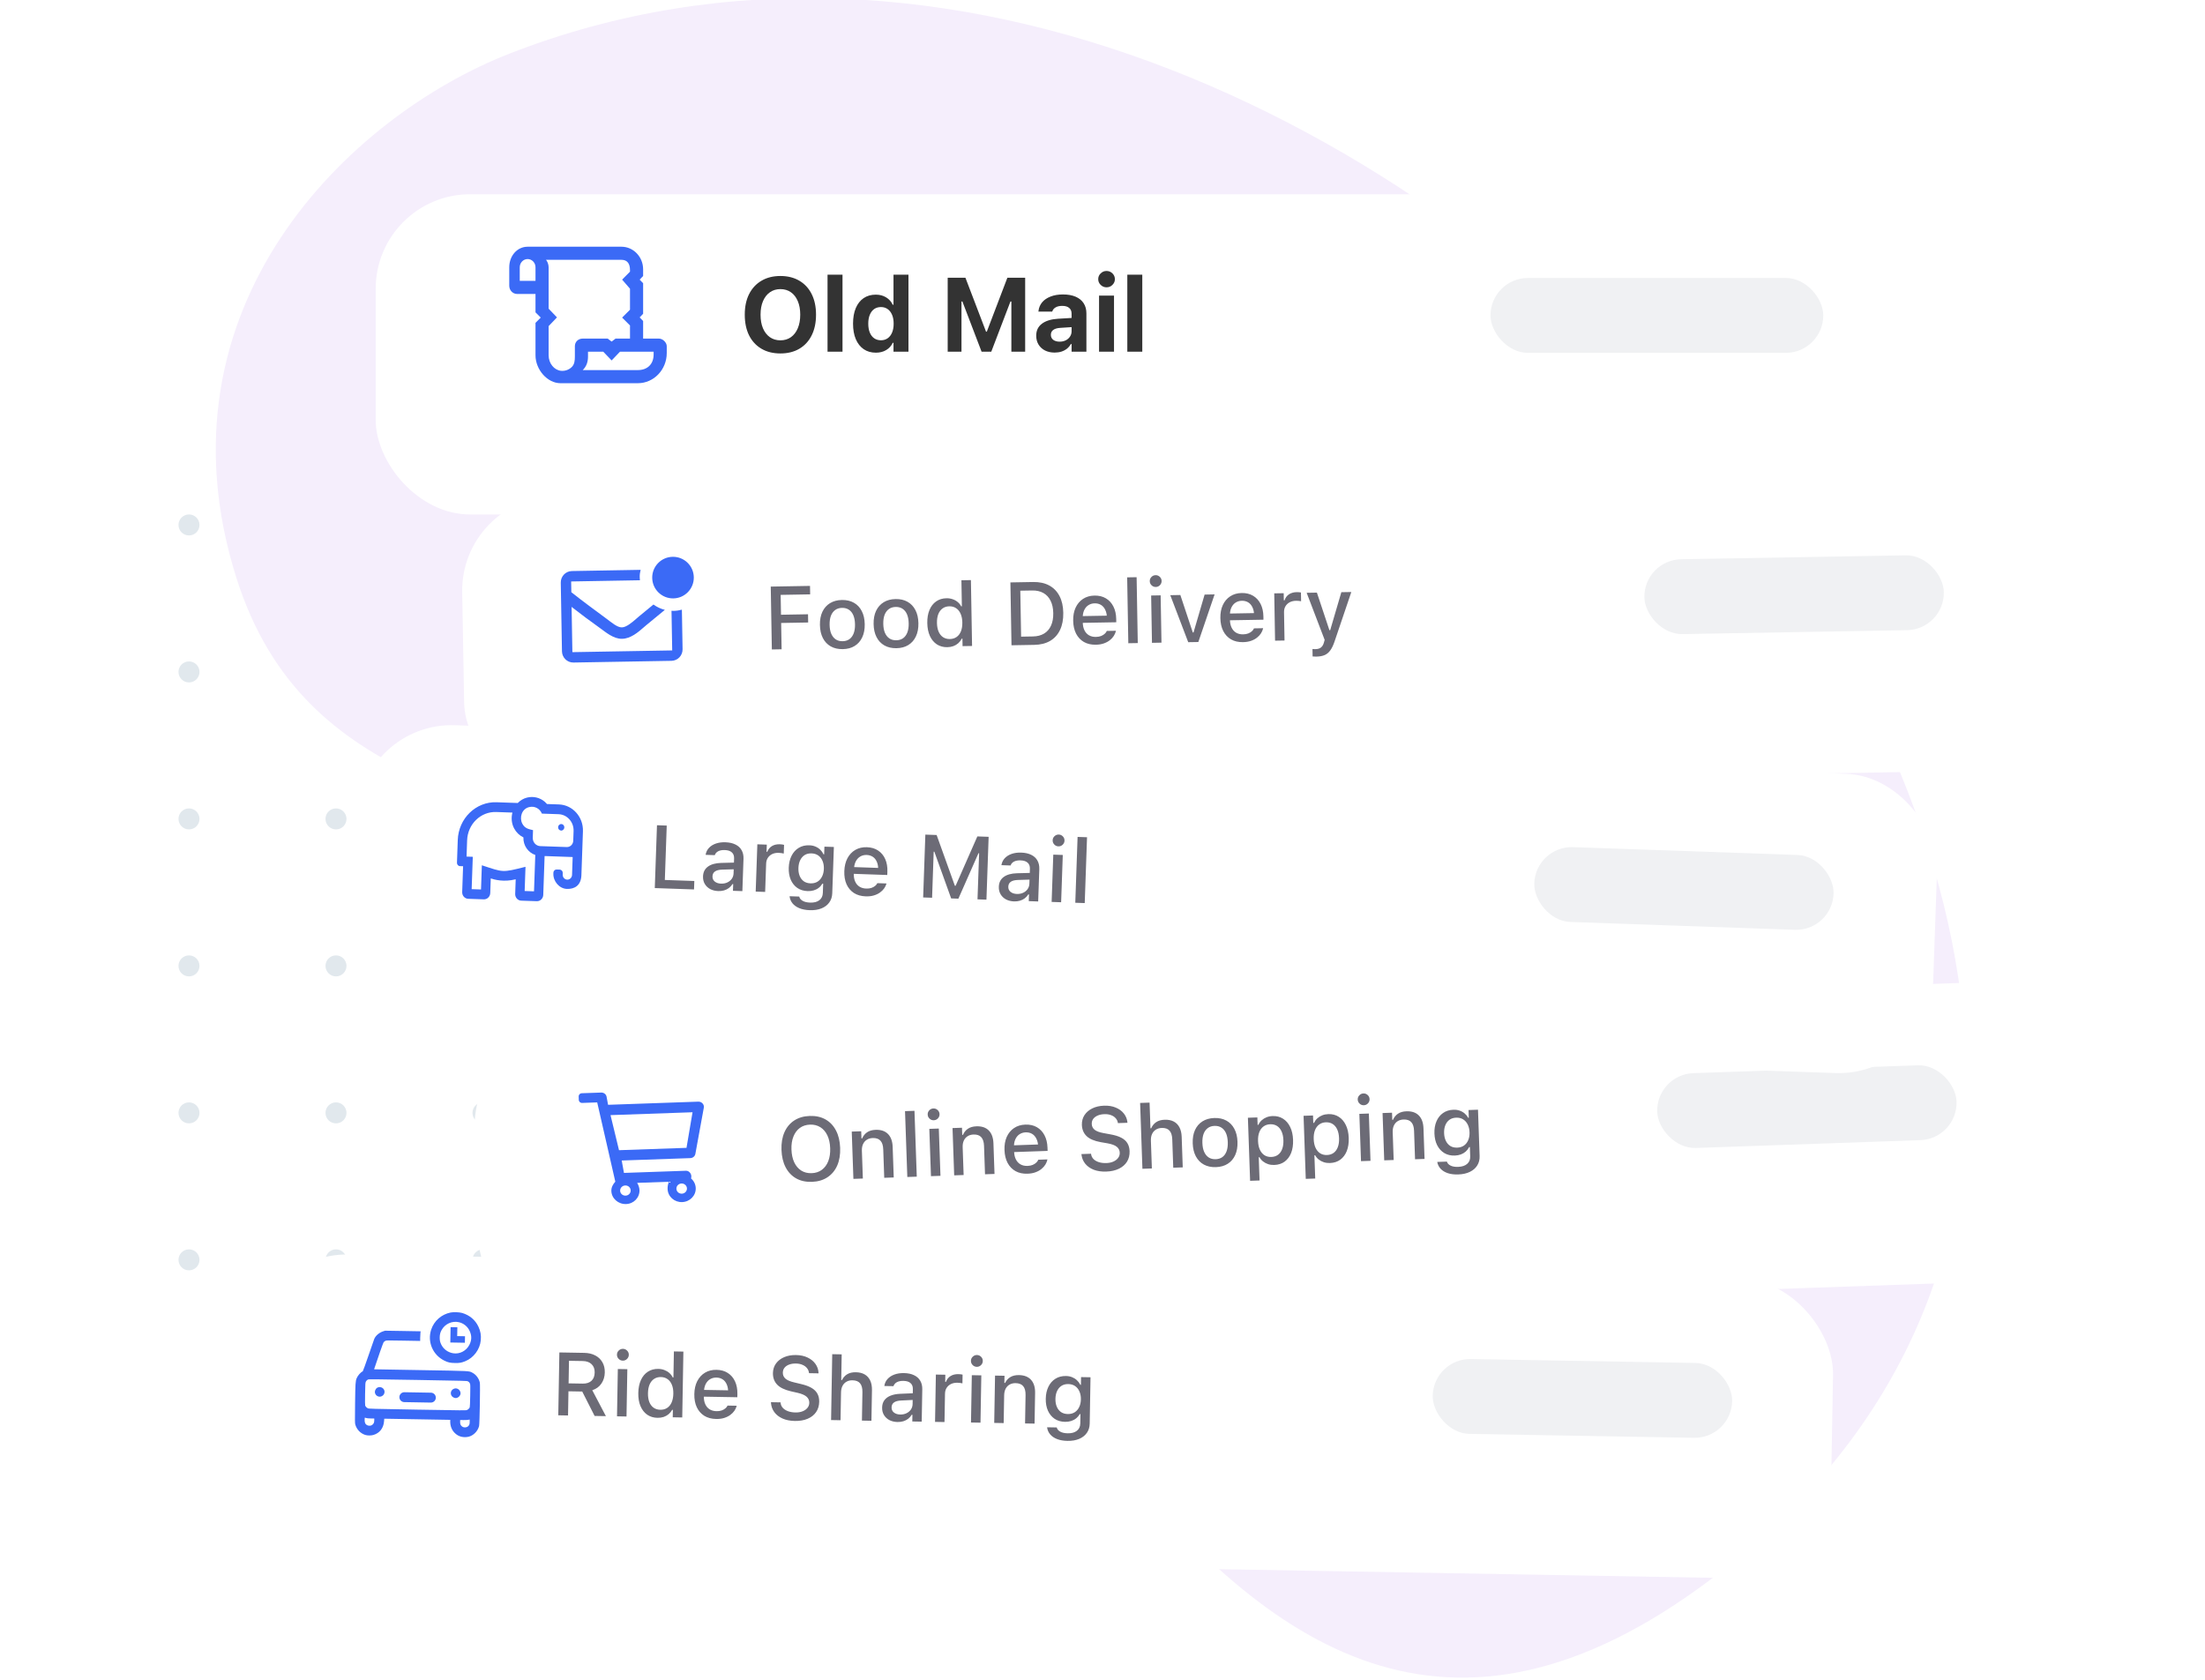 <svg width="420" height="320" viewBox="0 0 420 320" fill="none" xmlns="http://www.w3.org/2000/svg">
<g clip-path="url(#clip0_2669_488)">
<circle cx="148.002" cy="240.002" r="2" transform="rotate(180 148.002 240.002)" fill="#E1E8ED"/>
<circle cx="119.998" cy="240.002" r="2" transform="rotate(180 119.998 240.002)" fill="#E1E8ED"/>
<circle cx="91.998" cy="240.002" r="2" transform="rotate(180 91.998 240.002)" fill="#E1E8ED"/>
<circle cx="63.998" cy="240.002" r="2" transform="rotate(180 63.998 240.002)" fill="#E1E8ED"/>
<circle cx="35.998" cy="240.002" r="2" transform="rotate(180 35.998 240.002)" fill="#E1E8ED"/>
<circle cx="148.002" cy="212.002" r="2" transform="rotate(180 148.002 212.002)" fill="#E1E8ED"/>
<circle cx="120.002" cy="212.002" r="2" transform="rotate(180 120.002 212.002)" fill="#E1E8ED"/>
<circle cx="91.998" cy="212.002" r="2" transform="rotate(180 91.998 212.002)" fill="#E1E8ED"/>
<circle cx="63.998" cy="212.002" r="2" transform="rotate(180 63.998 212.002)" fill="#E1E8ED"/>
<circle cx="35.998" cy="212.002" r="2" transform="rotate(180 35.998 212.002)" fill="#E1E8ED"/>
<circle cx="148.002" cy="184.002" r="2" transform="rotate(180 148.002 184.002)" fill="#E1E8ED"/>
<circle cx="119.998" cy="184.002" r="2" transform="rotate(180 119.998 184.002)" fill="#E1E8ED"/>
<circle cx="91.998" cy="184.002" r="2" transform="rotate(180 91.998 184.002)" fill="#E1E8ED"/>
<circle cx="63.998" cy="184.002" r="2" transform="rotate(180 63.998 184.002)" fill="#E1E8ED"/>
<circle cx="35.998" cy="184.002" r="2" transform="rotate(180 35.998 184.002)" fill="#E1E8ED"/>
<circle cx="148.002" cy="156.002" r="2" transform="rotate(180 148.002 156.002)" fill="#E1E8ED"/>
<circle cx="120.002" cy="156.002" r="2" transform="rotate(180 120.002 156.002)" fill="#E1E8ED"/>
<circle cx="91.998" cy="156.002" r="2" transform="rotate(180 91.998 156.002)" fill="#E1E8ED"/>
<circle cx="63.998" cy="156.002" r="2" transform="rotate(180 63.998 156.002)" fill="#E1E8ED"/>
<circle cx="35.998" cy="156.002" r="2" transform="rotate(180 35.998 156.002)" fill="#E1E8ED"/>
<circle cx="148.002" cy="128.002" r="2" transform="rotate(180 148.002 128.002)" fill="#E1E8ED"/>
<circle cx="120.002" cy="128.002" r="2" transform="rotate(180 120.002 128.002)" fill="#E1E8ED"/>
<circle cx="91.998" cy="128.002" r="2" transform="rotate(180 91.998 128.002)" fill="#E1E8ED"/>
<circle cx="63.998" cy="128.002" r="2" transform="rotate(180 63.998 128.002)" fill="#E1E8ED"/>
<circle cx="35.998" cy="128.002" r="2" transform="rotate(180 35.998 128.002)" fill="#E1E8ED"/>
<circle cx="148.002" cy="100.002" r="2" transform="rotate(180 148.002 100.002)" fill="#E1E8ED"/>
<circle cx="120.002" cy="100.002" r="2" transform="rotate(180 120.002 100.002)" fill="#E1E8ED"/>
<circle cx="91.998" cy="100.002" r="2" transform="rotate(180 91.998 100.002)" fill="#E1E8ED"/>
<circle cx="63.998" cy="100.002" r="2" transform="rotate(180 63.998 100.002)" fill="#E1E8ED"/>
<circle cx="35.998" cy="100.002" r="2" transform="rotate(180 35.998 100.002)" fill="#E1E8ED"/>
<path d="M97.104 10.192C66.5 22.129 28.77 58.5 45 110C58.135 151.679 97.104 149.5 121.461 167.693C187.659 204.368 226.363 375.651 325.798 300.915C470.818 191.912 261.92 -54.093 97.104 10.192Z" fill="#F5EEFC"/>
<g filter="url(#filter0_d_2669_488)">
<rect x="48.425" y="232.662" width="301.082" height="57.047" rx="18" transform="rotate(1 48.425 232.662)" fill="white"/>
</g>
<g clip-path="url(#clip1_2669_488)">
<path d="M85.826 250.036C84.089 250.387 82.69 251.613 82.135 253.276C81.361 255.599 82.422 258.113 84.644 259.204C85.347 259.549 85.762 259.64 86.674 259.651C87.546 259.666 87.875 259.608 88.603 259.318C90.201 258.686 91.409 257.074 91.573 255.351C91.669 254.395 91.534 253.589 91.133 252.738C90.535 251.452 89.456 250.541 88.03 250.119C87.507 249.966 86.383 249.921 85.826 250.036ZM87.405 251.879C88.308 252.083 89.066 252.697 89.453 253.542C89.878 254.463 89.864 255.286 89.412 256.181C88.826 257.337 87.571 257.995 86.33 257.799C85.336 257.638 84.499 257.038 84.058 256.157C83.828 255.702 83.745 255.323 83.755 254.768C83.765 254.207 83.861 253.837 84.117 253.37C84.757 252.2 86.111 251.584 87.405 251.879Z" fill="#3B6AF6"/>
<path d="M85.775 255.746L88.551 255.794L88.573 254.554L87.086 254.528L87.115 252.842L85.827 252.819L85.775 255.746Z" fill="#3B6AF6"/>
<path d="M72.982 253.617C72.229 253.857 71.565 254.426 71.286 255.066C71.245 255.159 70.754 256.575 70.195 258.207C69.61 259.909 69.146 261.196 69.101 261.22C68.656 261.46 68.16 262.027 67.938 262.549C67.71 263.101 67.683 263.497 67.634 267.436C67.598 270.651 67.6 271.117 67.67 271.356C67.941 272.319 68.652 273.065 69.579 273.355C70.008 273.491 70.672 273.493 71.115 273.362C72.311 273.015 73.052 272.066 73.154 270.743L73.192 270.262L85.766 270.481L85.76 270.814C85.751 271.627 86.035 272.382 86.561 272.922C87.107 273.487 87.737 273.761 88.51 273.774C89.288 273.788 89.917 273.536 90.482 272.99C90.845 272.644 91.126 272.158 91.254 271.669C91.36 271.269 91.49 263.789 91.398 263.385C91.219 262.583 90.671 261.859 89.983 261.505C89.285 261.146 89.88 261.176 80.091 261.005L71.254 260.851L71.291 260.737C72.06 258.424 72.968 255.849 73.059 255.717C73.131 255.614 73.272 255.493 73.397 255.435C73.617 255.335 73.656 255.336 76.823 255.391L80.03 255.447L80.041 254.787C80.047 254.43 80.07 254.014 80.087 253.87L80.126 253.613L76.736 253.553L73.346 253.499L72.982 253.617ZM89.107 263.142C89.333 263.26 89.435 263.376 89.53 263.616C89.592 263.771 89.596 264.118 89.565 265.879C89.541 267.228 89.508 268.011 89.472 268.1C89.394 268.297 89.182 268.502 88.947 268.607C88.757 268.693 88.395 268.692 79.504 268.536C70.612 268.381 70.251 268.37 70.064 268.277C69.833 268.164 69.628 267.952 69.558 267.752C69.524 267.663 69.518 266.879 69.542 265.519C69.576 263.595 69.589 263.412 69.676 263.23C69.779 263.018 69.88 262.916 70.11 262.8C70.245 262.728 71.172 262.74 79.593 262.882C88.653 263.04 88.93 263.05 89.107 263.142ZM69.858 270.159C69.951 270.186 70.313 270.212 70.665 270.218L71.294 270.229L71.288 270.591C71.281 271.008 71.188 271.214 70.906 271.433C70.569 271.7 69.966 271.635 69.679 271.307C69.518 271.126 69.449 270.857 69.456 270.445C69.463 270.048 69.463 270.043 69.576 270.08C69.635 270.101 69.764 270.138 69.858 270.159ZM89.426 271.295C89.294 271.714 88.923 271.951 88.458 271.908C88.235 271.889 88.137 271.848 87.995 271.731C87.722 271.503 87.636 271.293 87.643 270.876L87.65 270.514L88.309 270.521C88.666 270.527 89.078 270.505 89.212 270.472L89.461 270.422L89.47 270.769C89.476 270.958 89.457 271.196 89.426 271.295Z" fill="#3B6AF6"/>
<path d="M71.868 264.354C71.527 264.552 71.336 264.995 71.429 265.364C71.568 265.917 72.167 266.215 72.682 265.991C73.361 265.7 73.446 264.794 72.839 264.396C72.544 264.202 72.163 264.186 71.868 264.354Z" fill="#3B6AF6"/>
<path d="M86.31 264.631C85.834 264.921 85.728 265.544 86.078 265.977C86.238 266.168 86.543 266.327 86.781 266.331C87.316 266.341 87.811 265.784 87.716 265.291C87.584 264.609 86.881 264.279 86.31 264.631Z" fill="#3B6AF6"/>
<path d="M76.075 266.145C76.066 266.665 76.48 267.094 77 267.103L82.056 267.192C82.576 267.201 83.005 266.786 83.014 266.266C83.023 265.745 82.609 265.316 82.089 265.307L77.033 265.219C76.513 265.209 76.084 265.624 76.075 266.145Z" fill="#3B6AF6"/>
</g>
<path d="M106.338 269.615L106.547 257.639L111.27 257.721C112.088 257.735 112.794 257.9 113.386 258.215C113.979 258.524 114.43 258.955 114.742 259.509C115.059 260.056 115.211 260.701 115.198 261.443L115.198 261.459C115.183 262.267 114.966 262.974 114.546 263.581C114.126 264.183 113.549 264.602 112.814 264.838L115.409 269.773L113.26 269.736L110.9 265.087C110.884 265.087 110.867 265.086 110.85 265.086C110.834 265.086 110.817 265.085 110.801 265.085L108.278 265.041L108.197 269.647L106.338 269.615ZM108.304 263.531L110.985 263.577C111.698 263.59 112.255 263.414 112.654 263.05C113.054 262.681 113.259 262.156 113.271 261.475L113.272 261.459C113.283 260.795 113.088 260.268 112.685 259.879C112.287 259.491 111.726 259.29 111.002 259.277L108.379 259.231L108.304 263.531ZM117.526 269.81L117.683 260.797L119.492 260.828L119.335 269.842L117.526 269.81ZM118.624 259.203C118.314 259.197 118.051 259.082 117.833 258.857C117.616 258.632 117.51 258.364 117.515 258.054C117.521 257.744 117.636 257.484 117.861 257.272C118.086 257.054 118.354 256.948 118.663 256.954C118.973 256.959 119.237 257.074 119.454 257.299C119.672 257.519 119.778 257.784 119.773 258.094C119.767 258.403 119.652 258.667 119.427 258.885C119.202 259.102 118.934 259.208 118.624 259.203ZM125.233 270.094C124.481 270.081 123.826 269.881 123.268 269.495C122.716 269.104 122.291 268.557 121.993 267.854C121.701 267.152 121.563 266.327 121.58 265.381L121.58 265.365C121.597 264.413 121.763 263.591 122.08 262.899C122.396 262.207 122.837 261.678 123.403 261.312C123.968 260.94 124.633 260.76 125.396 260.774C125.811 260.781 126.197 260.854 126.555 260.993C126.912 261.127 127.227 261.315 127.5 261.558C127.772 261.795 127.986 262.078 128.141 262.407L128.273 262.41L128.36 257.447L130.169 257.478L129.95 270.027L128.141 269.995L128.166 268.576L128.033 268.574C127.85 268.897 127.621 269.176 127.346 269.409C127.071 269.636 126.755 269.811 126.399 269.932C126.042 270.047 125.654 270.101 125.233 270.094ZM125.775 268.559C126.273 268.568 126.707 268.451 127.076 268.208C127.446 267.966 127.731 267.614 127.933 267.152C128.135 266.686 128.242 266.134 128.253 265.498L128.253 265.481C128.264 264.839 128.174 264.284 127.983 263.816C127.798 263.348 127.524 262.986 127.164 262.731C126.808 262.47 126.382 262.335 125.884 262.326C125.386 262.318 124.952 262.437 124.582 262.686C124.218 262.928 123.936 263.28 123.734 263.742C123.538 264.198 123.434 264.749 123.423 265.397L123.422 265.413C123.411 266.055 123.496 266.61 123.676 267.078C123.861 267.546 124.131 267.908 124.487 268.163C124.848 268.419 125.277 268.551 125.775 268.559ZM136.404 270.314C135.524 270.299 134.772 270.097 134.148 269.71C133.524 269.317 133.047 268.769 132.716 268.066C132.39 267.363 132.236 266.536 132.253 265.584L132.253 265.576C132.269 264.635 132.452 263.816 132.802 263.12C133.157 262.423 133.648 261.884 134.275 261.502C134.907 261.12 135.641 260.936 136.476 260.951C137.317 260.965 138.036 261.166 138.633 261.553C139.235 261.94 139.693 262.476 140.008 263.162C140.322 263.843 140.472 264.637 140.456 265.545L140.445 266.175L133.158 266.048L133.18 264.762L139.571 264.873L138.687 266.053L138.7 265.331C138.711 264.689 138.62 264.157 138.429 263.733C138.242 263.303 137.98 262.98 137.64 262.764C137.301 262.548 136.907 262.436 136.459 262.428C136.011 262.42 135.608 262.524 135.25 262.739C134.897 262.949 134.615 263.265 134.403 263.687C134.196 264.11 134.087 264.631 134.077 265.251L134.064 265.973C134.054 266.565 134.144 267.073 134.336 267.497C134.528 267.921 134.805 268.247 135.166 268.474C135.533 268.702 135.968 268.82 136.472 268.829C136.859 268.836 137.192 268.789 137.47 268.689C137.754 268.583 137.986 268.452 138.166 268.294C138.352 268.137 138.479 267.981 138.548 267.828L138.582 267.762L140.325 267.792L140.307 267.867C140.225 268.164 140.084 268.46 139.885 268.756C139.686 269.046 139.424 269.31 139.099 269.547C138.78 269.785 138.394 269.975 137.944 270.117C137.498 270.258 136.985 270.324 136.404 270.314ZM151.399 270.692C150.498 270.676 149.714 270.521 149.05 270.228C148.385 269.928 147.864 269.521 147.485 269.005C147.107 268.489 146.896 267.896 146.852 267.225L146.846 267.117L148.68 267.149L148.687 267.241C148.719 267.601 148.855 267.916 149.094 268.186C149.338 268.456 149.666 268.669 150.079 268.826C150.497 268.983 150.974 269.066 151.511 269.075C152.014 269.084 152.464 269.011 152.859 268.858C153.255 268.704 153.566 268.488 153.792 268.21C154.024 267.932 154.143 267.61 154.149 267.245L154.15 267.237C154.158 266.777 153.99 266.392 153.647 266.082C153.303 265.772 152.738 265.524 151.949 265.338L150.643 265.042C149.436 264.76 148.56 264.333 148.017 263.759C147.474 263.179 147.21 262.447 147.225 261.562L147.225 261.553C147.243 260.862 147.439 260.256 147.813 259.737C148.193 259.218 148.712 258.817 149.37 258.536C150.028 258.254 150.78 258.12 151.627 258.135C152.473 258.15 153.21 258.309 153.835 258.613C154.466 258.912 154.96 259.314 155.317 259.818C155.679 260.323 155.877 260.888 155.91 261.514L155.916 261.622L154.099 261.59L154.084 261.482C154.04 261.155 153.909 260.862 153.693 260.603C153.481 260.345 153.194 260.141 152.831 259.991C152.474 259.835 152.055 259.756 151.574 259.753C151.109 259.745 150.693 259.809 150.325 259.947C149.957 260.079 149.663 260.276 149.443 260.538C149.228 260.8 149.117 261.119 149.111 261.495L149.111 261.503C149.103 261.946 149.265 262.319 149.598 262.624C149.935 262.923 150.488 263.163 151.254 263.342L152.56 263.655C153.392 263.847 154.066 264.094 154.581 264.396C155.096 264.699 155.469 265.068 155.699 265.504C155.935 265.934 156.048 266.445 156.038 267.037L156.037 267.045C156.024 267.809 155.824 268.467 155.438 269.019C155.058 269.566 154.522 269.985 153.831 270.278C153.139 270.57 152.329 270.708 151.399 270.692ZM158.301 270.522L158.52 257.973L160.321 258.004L160.236 262.901L160.377 262.904C160.607 262.426 160.94 262.056 161.376 261.792C161.812 261.528 162.36 261.402 163.018 261.414C163.688 261.426 164.253 261.565 164.713 261.834C165.173 262.102 165.52 262.49 165.755 262.997C165.99 263.5 166.101 264.108 166.089 264.821L165.987 270.656L164.177 270.624L164.272 265.213C164.285 264.461 164.137 263.899 163.828 263.528C163.525 263.152 163.041 262.958 162.377 262.947C161.94 262.939 161.559 263.029 161.235 263.217C160.911 263.4 160.657 263.667 160.474 264.018C160.296 264.363 160.203 264.78 160.195 265.267L160.102 270.553L158.301 270.522ZM170.964 270.892C170.394 270.882 169.884 270.766 169.434 270.542C168.99 270.313 168.641 269.994 168.388 269.585C168.135 269.177 168.013 268.702 168.023 268.159L168.023 268.143C168.033 267.601 168.171 267.141 168.437 266.764C168.71 266.386 169.097 266.094 169.598 265.887C170.106 265.675 170.717 265.553 171.431 265.521L174.763 265.38L174.741 266.649L171.658 266.795C171.038 266.823 170.579 266.948 170.282 267.169C169.985 267.386 169.832 267.696 169.825 268.1L169.825 268.116C169.818 268.526 169.97 268.852 170.281 269.095C170.593 269.333 170.989 269.457 171.47 269.465C171.918 269.473 172.318 269.391 172.67 269.22C173.027 269.044 173.308 268.805 173.513 268.504C173.717 268.198 173.823 267.851 173.83 267.464L173.879 264.625C173.888 264.127 173.74 263.746 173.434 263.48C173.135 263.209 172.683 263.069 172.08 263.058C171.577 263.049 171.163 263.131 170.839 263.302C170.52 263.474 170.306 263.719 170.195 264.038L170.178 264.063L168.444 264.032L168.453 263.974C168.533 263.478 168.737 263.05 169.065 262.69C169.398 262.325 169.829 262.045 170.358 261.849C170.893 261.654 171.5 261.562 172.181 261.574C172.939 261.587 173.579 261.72 174.1 261.973C174.627 262.22 175.022 262.573 175.285 263.031C175.554 263.484 175.683 264.026 175.672 264.657L175.564 270.823L173.772 270.792L173.794 269.514L173.661 269.511C173.479 269.813 173.253 270.069 172.984 270.28C172.714 270.486 172.41 270.641 172.071 270.746C171.731 270.85 171.362 270.899 170.964 270.892ZM178.104 270.868L178.261 261.854L180.062 261.886L180.039 263.247L180.18 263.249C180.349 262.771 180.637 262.402 181.046 262.144C181.46 261.885 181.966 261.761 182.563 261.772C182.713 261.774 182.859 261.785 183.003 261.804C183.146 261.823 183.262 261.845 183.35 261.868L183.321 263.528C183.161 263.492 183.001 263.465 182.841 263.445C182.687 263.426 182.523 263.415 182.352 263.412C181.893 263.404 181.487 263.485 181.136 263.656C180.789 263.827 180.514 264.071 180.309 264.389C180.11 264.701 180.007 265.075 179.999 265.513L179.905 270.899L178.104 270.868ZM184.951 270.987L185.108 261.974L186.918 262.005L186.76 271.019L184.951 270.987ZM186.049 260.38C185.74 260.374 185.476 260.259 185.259 260.034C185.041 259.809 184.935 259.541 184.94 259.231C184.946 258.921 185.061 258.66 185.286 258.448C185.511 258.231 185.779 258.125 186.089 258.13C186.399 258.136 186.662 258.251 186.88 258.476C187.097 258.696 187.203 258.961 187.198 259.271C187.193 259.58 187.077 259.844 186.852 260.062C186.627 260.279 186.359 260.385 186.049 260.38ZM189.375 271.064L189.532 262.051L191.333 262.082L191.309 263.444L191.45 263.446C191.68 262.968 192.013 262.598 192.449 262.334C192.886 262.071 193.433 261.945 194.092 261.956C195.104 261.974 195.874 262.278 196.4 262.868C196.927 263.459 197.181 264.29 197.162 265.364L197.06 271.198L195.251 271.167L195.345 265.756C195.358 265.003 195.21 264.441 194.901 264.071C194.598 263.695 194.114 263.501 193.45 263.489C193.013 263.482 192.633 263.572 192.308 263.76C191.984 263.942 191.73 264.209 191.547 264.56C191.37 264.906 191.277 265.322 191.268 265.809L191.176 271.096L189.375 271.064ZM203.321 274.487C202.557 274.474 201.895 274.357 201.334 274.137C200.779 273.917 200.341 273.616 200.022 273.234C199.702 272.852 199.51 272.412 199.447 271.913L199.456 271.896L201.281 271.928L201.289 271.945C201.361 272.256 201.576 272.514 201.932 272.72C202.288 272.925 202.768 273.033 203.371 273.044C204.112 273.057 204.693 272.898 205.114 272.568C205.54 272.238 205.759 271.768 205.77 271.159L205.8 269.392L205.659 269.389C205.477 269.707 205.245 269.98 204.964 270.207C204.684 270.429 204.365 270.595 204.009 270.705C203.653 270.815 203.268 270.867 202.853 270.859C202.089 270.846 201.428 270.652 200.87 270.277C200.318 269.896 199.895 269.38 199.602 268.727C199.315 268.069 199.178 267.317 199.193 266.47L199.194 266.454C199.208 265.596 199.374 264.841 199.69 264.188C200.006 263.529 200.449 263.019 201.02 262.658C201.591 262.292 202.266 262.116 203.046 262.129C203.467 262.136 203.85 262.21 204.197 262.348C204.548 262.487 204.858 262.681 205.125 262.929C205.391 263.177 205.61 263.472 205.782 263.812L205.89 263.814L205.915 262.337L207.716 262.368L207.562 271.199C207.55 271.88 207.368 272.469 207.017 272.966C206.67 273.464 206.182 273.845 205.552 274.111C204.922 274.377 204.178 274.502 203.321 274.487ZM203.385 269.374C203.894 269.383 204.333 269.272 204.702 269.04C205.072 268.803 205.357 268.473 205.558 268.051C205.765 267.628 205.873 267.138 205.883 266.579L205.883 266.562C205.893 266.009 205.802 265.515 205.61 265.08C205.424 264.645 205.15 264.302 204.79 264.052C204.429 263.803 203.994 263.673 203.485 263.664C202.976 263.655 202.539 263.77 202.175 264.007C201.817 264.244 201.54 264.577 201.344 265.005C201.149 265.428 201.046 265.919 201.036 266.478L201.036 266.494C201.026 267.053 201.112 267.547 201.292 267.976C201.473 268.406 201.738 268.745 202.088 268.995C202.444 269.239 202.876 269.366 203.385 269.374Z" fill="#6C6B76"/>
<rect x="273.022" y="258.77" width="57.047" height="14.262" rx="7.131" transform="rotate(1 273.022 258.77)" fill="#F0F1F3"/>
<g filter="url(#filter1_d_2669_488)">
<rect x="89.785" y="191.158" width="301.082" height="57.047" rx="18" transform="rotate(-2 89.785 191.158)" fill="white"/>
</g>
<g clip-path="url(#clip2_2669_488)">
<path d="M133.014 209.864L115.824 210.465L115.528 208.881C115.42 208.429 114.995 208.115 114.515 208.132L110.769 208.263C110.491 208.272 110.213 208.569 110.223 208.836L110.249 209.575C110.258 209.843 110.556 210.119 110.833 210.109L113.752 210.007L117.203 225.111C116.757 225.591 116.424 226.199 116.448 226.893C116.498 228.321 117.777 229.424 119.257 229.372C120.736 229.32 121.856 228.134 121.806 226.706C121.79 226.252 121.609 225.72 121.36 225.335L127.436 225.123C127.214 225.524 127.147 226.065 127.163 226.519C127.213 227.947 128.453 229.051 129.932 228.999C131.411 228.948 132.571 227.76 132.521 226.332C132.495 225.6 132.156 224.95 131.632 224.497L131.669 224.304C131.784 223.695 131.302 223.005 130.661 223.028L118.851 223.44L118.419 221.077L131.495 220.62C131.967 220.604 132.365 220.272 132.45 219.822L134.061 211.017C134.176 210.408 133.655 209.842 133.014 209.864ZM119.161 227.769C118.607 227.789 118.141 227.37 118.122 226.835C118.104 226.3 118.539 225.85 119.093 225.831C119.647 225.811 120.113 226.23 120.131 226.765C120.15 227.299 119.715 227.75 119.161 227.769ZM129.876 227.395C129.322 227.414 128.856 226.995 128.838 226.461C128.819 225.926 129.254 225.476 129.808 225.456C130.362 225.437 130.828 225.856 130.847 226.391C130.865 226.925 130.43 227.376 129.876 227.395ZM130.763 218.664L117.908 219.113L116.289 212.43L131.913 211.885L130.763 218.664Z" fill="#3B6AF6"/>
</g>
<path d="M154.665 225.141C153.504 225.182 152.497 224.962 151.644 224.483C150.791 223.997 150.124 223.293 149.643 222.368C149.162 221.443 148.9 220.342 148.855 219.065L148.854 219.048C148.809 217.76 148.997 216.64 149.418 215.69C149.839 214.739 150.458 213.995 151.276 213.457C152.098 212.919 153.082 212.63 154.227 212.59C155.377 212.55 156.379 212.769 157.232 213.249C158.085 213.729 158.752 214.431 159.232 215.355C159.718 216.274 159.984 217.375 160.029 218.658L160.029 218.675C160.074 219.952 159.889 221.069 159.474 222.025C159.058 222.975 158.439 223.722 157.617 224.266C156.799 224.809 155.816 225.101 154.665 225.141ZM154.608 223.49C155.36 223.464 156.006 223.25 156.545 222.85C157.085 222.449 157.492 221.897 157.767 221.196C158.041 220.488 158.162 219.67 158.13 218.741L158.129 218.724C158.096 217.784 157.918 216.974 157.596 216.293C157.273 215.612 156.828 215.093 156.262 214.736C155.696 214.38 155.037 214.214 154.285 214.241C153.533 214.267 152.887 214.478 152.347 214.873C151.812 215.268 151.405 215.817 151.125 216.519C150.845 217.221 150.721 218.042 150.754 218.982L150.755 218.999C150.787 219.928 150.962 220.736 151.28 221.422C151.602 222.103 152.044 222.625 152.605 222.987C153.171 223.349 153.839 223.517 154.608 223.49ZM162.553 224.575L162.238 215.566L164.038 215.503L164.086 216.864L164.227 216.859C164.431 216.37 164.744 215.982 165.166 215.696C165.588 215.41 166.128 215.256 166.786 215.233C167.798 215.197 168.583 215.461 169.14 216.023C169.696 216.585 169.993 217.402 170.031 218.475L170.235 224.307L168.426 224.37L168.237 218.961C168.211 218.209 168.034 217.656 167.706 217.302C167.383 216.942 166.89 216.774 166.226 216.797C165.789 216.812 165.414 216.922 165.1 217.127C164.786 217.326 164.546 217.606 164.382 217.966C164.223 218.321 164.151 218.741 164.168 219.228L164.353 224.512L162.553 224.575ZM172.823 224.216L172.385 211.673L174.185 211.61L174.623 224.154L172.823 224.216ZM177.327 224.059L177.013 215.05L178.821 214.987L179.136 223.996L177.327 224.059ZM177.869 213.409C177.559 213.42 177.29 213.318 177.061 213.105C176.832 212.891 176.712 212.63 176.702 212.32C176.691 212.01 176.792 211.744 177.006 211.52C177.219 211.291 177.481 211.171 177.791 211.161C178.1 211.15 178.37 211.251 178.599 211.465C178.827 211.673 178.947 211.931 178.958 212.241C178.969 212.551 178.867 212.82 178.654 213.049C178.44 213.278 178.179 213.398 177.869 213.409ZM181.749 223.905L181.434 214.896L183.235 214.833L183.282 216.193L183.423 216.188C183.628 215.699 183.941 215.312 184.363 215.026C184.785 214.74 185.325 214.585 185.983 214.562C186.995 214.527 187.779 214.79 188.336 215.352C188.893 215.914 189.19 216.732 189.227 217.805L189.431 223.636L187.622 223.7L187.434 218.291C187.407 217.539 187.23 216.986 186.902 216.632C186.58 216.272 186.086 216.104 185.423 216.127C184.986 216.142 184.61 216.252 184.296 216.457C183.982 216.656 183.743 216.936 183.578 217.296C183.419 217.65 183.348 218.071 183.365 218.557L183.549 223.842L181.749 223.905ZM195.725 223.591C194.846 223.622 194.084 223.46 193.441 223.106C192.797 222.746 192.291 222.224 191.924 221.539C191.562 220.854 191.365 220.036 191.332 219.085L191.331 219.077C191.299 218.136 191.439 217.309 191.751 216.595C192.07 215.881 192.532 215.316 193.138 214.902C193.749 214.488 194.472 214.266 195.307 214.237C196.148 214.207 196.876 214.37 197.492 214.725C198.113 215.08 198.599 215.592 198.949 216.261C199.299 216.924 199.49 217.709 199.522 218.616L199.544 219.247L192.26 219.501L192.215 218.215L198.603 217.992L197.782 219.217L197.757 218.495C197.734 217.854 197.616 217.326 197.402 216.913C197.194 216.494 196.914 216.185 196.564 215.987C196.214 215.789 195.815 215.697 195.367 215.713C194.919 215.729 194.522 215.853 194.176 216.087C193.835 216.315 193.569 216.645 193.38 217.078C193.195 217.511 193.114 218.037 193.136 218.656L193.161 219.378C193.182 219.97 193.299 220.473 193.513 220.886C193.726 221.299 194.02 221.61 194.392 221.819C194.771 222.027 195.211 222.122 195.715 222.105C196.102 222.091 196.432 222.027 196.705 221.912C196.983 221.792 197.208 221.648 197.379 221.482C197.556 221.315 197.675 221.153 197.736 220.996L197.767 220.928L199.509 220.868L199.495 220.943C199.428 221.244 199.303 221.547 199.12 221.853C198.936 222.153 198.689 222.43 198.376 222.685C198.07 222.939 197.695 223.149 197.252 223.313C196.815 223.478 196.306 223.571 195.725 223.591ZM210.72 223.184C209.818 223.215 209.028 223.102 208.349 222.843C207.67 222.579 207.127 222.199 206.723 221.704C206.318 221.208 206.076 220.627 205.997 219.96L205.985 219.852L207.819 219.788L207.83 219.879C207.881 220.237 208.033 220.545 208.286 220.802C208.544 221.059 208.883 221.254 209.303 221.389C209.729 221.524 210.21 221.582 210.746 221.563C211.249 221.546 211.694 221.45 212.082 221.276C212.469 221.102 212.768 220.87 212.979 220.58C213.196 220.29 213.298 219.962 213.285 219.597L213.285 219.589C213.269 219.13 213.082 218.755 212.723 218.463C212.363 218.171 211.786 217.953 210.989 217.809L209.668 217.581C208.448 217.363 207.552 216.982 206.979 216.437C206.406 215.887 206.104 215.169 206.073 214.284L206.073 214.276C206.054 213.585 206.218 212.97 206.565 212.432C206.917 211.893 207.414 211.466 208.057 211.15C208.699 210.834 209.443 210.662 210.29 210.632C211.136 210.602 211.879 210.723 212.52 210.994C213.166 211.26 213.68 211.635 214.063 212.12C214.45 212.605 214.677 213.159 214.744 213.782L214.756 213.89L212.939 213.953L212.918 213.846C212.857 213.521 212.712 213.236 212.482 212.989C212.257 212.742 211.96 212.553 211.59 212.422C211.225 212.285 210.802 212.228 210.321 212.251C209.857 212.267 209.444 212.353 209.084 212.51C208.724 212.661 208.441 212.873 208.234 213.146C208.034 213.418 207.94 213.743 207.953 214.119L207.953 214.127C207.969 214.57 208.15 214.934 208.498 215.221C208.851 215.502 209.415 215.713 210.189 215.852L211.51 216.096C212.352 216.244 213.037 216.455 213.567 216.73C214.097 217.005 214.489 217.354 214.742 217.777C215 218.195 215.139 218.699 215.16 219.291L215.16 219.299C215.187 220.063 215.022 220.73 214.666 221.302C214.314 221.868 213.801 222.315 213.126 222.643C212.451 222.971 211.649 223.151 210.72 223.184ZM217.603 222.653L217.165 210.11L218.965 210.047L219.136 214.941L219.277 214.936C219.482 214.447 219.795 214.06 220.217 213.774C220.639 213.488 221.179 213.333 221.837 213.31C222.506 213.287 223.077 213.397 223.551 213.641C224.025 213.884 224.392 214.254 224.653 214.748C224.914 215.238 225.056 215.839 225.081 216.552L225.285 222.384L223.477 222.448L223.288 217.039C223.261 216.287 223.084 215.734 222.756 215.38C222.434 215.02 221.94 214.852 221.277 214.875C220.84 214.89 220.464 215 220.15 215.205C219.836 215.404 219.597 215.684 219.432 216.044C219.273 216.398 219.202 216.819 219.219 217.305L219.403 222.59L217.603 222.653ZM231.612 222.338C230.733 222.369 229.966 222.207 229.311 221.853C228.662 221.5 228.154 220.98 227.787 220.295C227.419 219.605 227.219 218.779 227.185 217.816L227.185 217.8C227.151 216.832 227.293 215.994 227.612 215.285C227.936 214.576 228.409 214.022 229.032 213.624C229.661 213.225 230.412 213.011 231.286 212.98C232.165 212.95 232.929 213.111 233.578 213.465C234.227 213.813 234.736 214.333 235.103 215.023C235.476 215.708 235.679 216.534 235.713 217.502L235.713 217.518C235.747 218.481 235.602 219.319 235.278 220.034C234.959 220.743 234.489 221.296 233.866 221.694C233.248 222.092 232.497 222.307 231.612 222.338ZM231.56 220.828C232.074 220.81 232.507 220.67 232.857 220.409C233.208 220.142 233.469 219.77 233.641 219.294C233.812 218.817 233.887 218.247 233.863 217.583L233.863 217.566C233.839 216.897 233.726 216.331 233.521 215.867C233.317 215.404 233.03 215.054 232.662 214.818C232.294 214.576 231.852 214.464 231.338 214.482C230.824 214.5 230.391 214.642 230.041 214.909C229.69 215.171 229.426 215.54 229.249 216.017C229.077 216.493 229.003 217.066 229.026 217.735L229.027 217.752C229.05 218.416 229.164 218.979 229.368 219.443C229.578 219.906 229.868 220.259 230.236 220.5C230.604 220.737 231.045 220.846 231.56 220.828ZM238.116 224.943L237.696 212.931L239.496 212.868L239.546 214.287L239.687 214.282C239.847 213.944 240.058 213.654 240.321 213.412C240.589 213.17 240.898 212.98 241.248 212.84C241.597 212.7 241.982 212.623 242.403 212.609C243.16 212.582 243.825 212.753 244.397 213.12C244.969 213.483 245.419 214.007 245.748 214.693C246.082 215.373 246.265 216.187 246.298 217.132L246.299 217.149C246.332 218.1 246.209 218.929 245.929 219.637C245.649 220.339 245.236 220.89 244.691 221.291C244.145 221.687 243.491 221.898 242.728 221.925C242.313 221.939 241.924 221.889 241.56 221.775C241.196 221.654 240.871 221.483 240.587 221.26C240.302 221.038 240.074 220.766 239.902 220.445L239.761 220.45L239.916 224.88L238.116 224.943ZM242.16 220.4C242.663 220.382 243.09 220.243 243.441 219.981C243.791 219.72 244.053 219.354 244.225 218.882C244.402 218.411 244.479 217.855 244.457 217.213L244.456 217.197C244.434 216.549 244.318 215.997 244.108 215.539C243.904 215.081 243.617 214.734 243.249 214.498C242.881 214.261 242.445 214.152 241.942 214.17C241.444 214.187 241.017 214.329 240.661 214.596C240.305 214.858 240.038 215.225 239.861 215.696C239.683 216.162 239.606 216.718 239.628 217.365L239.629 217.382C239.651 218.018 239.767 218.565 239.977 219.022C240.187 219.48 240.479 219.83 240.852 220.072C241.226 220.308 241.662 220.417 242.16 220.4ZM248.717 224.573L248.298 212.561L250.098 212.498L250.148 213.916L250.289 213.911C250.449 213.574 250.66 213.284 250.923 213.042C251.191 212.8 251.5 212.609 251.85 212.47C252.199 212.33 252.584 212.253 253.004 212.238C253.762 212.212 254.427 212.383 254.999 212.75C255.571 213.112 256.021 213.636 256.35 214.323C256.684 215.003 256.867 215.816 256.9 216.762L256.901 216.779C256.934 217.73 256.811 218.559 256.531 219.267C256.251 219.969 255.838 220.52 255.293 220.921C254.747 221.317 254.093 221.528 253.33 221.555C252.915 221.569 252.526 221.519 252.162 221.404C251.798 221.284 251.473 221.113 251.189 220.89C250.904 220.667 250.676 220.396 250.504 220.075L250.363 220.08L250.518 224.51L248.717 224.573ZM252.762 220.03C253.265 220.012 253.692 219.872 254.043 219.611C254.393 219.35 254.655 218.983 254.827 218.512C255.004 218.041 255.081 217.484 255.059 216.843L255.058 216.826C255.036 216.179 254.92 215.627 254.71 215.169C254.506 214.711 254.219 214.364 253.851 214.128C253.483 213.891 253.047 213.782 252.544 213.799C252.046 213.817 251.619 213.959 251.263 214.226C250.907 214.488 250.64 214.854 250.463 215.326C250.285 215.791 250.208 216.348 250.23 216.995L250.231 217.011C250.253 217.648 250.369 218.194 250.579 218.652C250.789 219.11 251.08 219.46 251.454 219.701C251.828 219.938 252.264 220.047 252.762 220.03ZM259.239 221.199L258.925 212.19L260.733 212.126L261.048 221.136L259.239 221.199ZM259.781 210.548C259.471 210.559 259.202 210.458 258.973 210.244C258.744 210.031 258.624 209.769 258.614 209.459C258.603 209.15 258.704 208.883 258.918 208.66C259.131 208.431 259.393 208.311 259.703 208.3C260.012 208.289 260.282 208.391 260.511 208.604C260.739 208.812 260.859 209.071 260.87 209.381C260.881 209.69 260.779 209.96 260.566 210.189C260.352 210.418 260.091 210.537 259.781 210.548ZM263.661 221.044L263.346 212.035L265.147 211.972L265.194 213.333L265.335 213.328C265.54 212.839 265.853 212.451 266.275 212.165C266.697 211.879 267.237 211.725 267.895 211.702C268.907 211.667 269.691 211.93 270.248 212.492C270.805 213.054 271.102 213.871 271.139 214.944L271.343 220.776L269.534 220.839L269.346 215.43C269.319 214.678 269.142 214.125 268.814 213.771C268.491 213.411 267.998 213.243 267.335 213.266C266.898 213.282 266.522 213.392 266.208 213.596C265.894 213.796 265.655 214.075 265.49 214.435C265.331 214.79 265.26 215.21 265.277 215.697L265.461 220.981L263.661 221.044ZM277.767 223.733C277.004 223.759 276.336 223.678 275.765 223.487C275.199 223.296 274.746 223.019 274.407 222.654C274.067 222.289 273.853 221.859 273.764 221.364L273.772 221.347L275.597 221.284L275.605 221.3C275.694 221.607 275.921 221.854 276.287 222.04C276.654 222.227 277.139 222.31 277.741 222.288C278.482 222.263 279.054 222.074 279.457 221.722C279.866 221.37 280.06 220.89 280.038 220.281L279.977 218.514L279.836 218.519C279.67 218.846 279.453 219.131 279.184 219.373C278.916 219.609 278.607 219.791 278.257 219.92C277.907 220.048 277.524 220.12 277.11 220.134C276.346 220.161 275.676 220.002 275.1 219.656C274.528 219.305 274.079 218.812 273.752 218.175C273.431 217.533 273.255 216.789 273.226 215.943L273.225 215.926C273.195 215.069 273.321 214.306 273.602 213.637C273.883 212.963 274.299 212.431 274.85 212.04C275.401 211.645 276.067 211.433 276.846 211.406C277.267 211.391 277.653 211.444 278.006 211.565C278.365 211.685 278.684 211.862 278.964 212.096C279.243 212.33 279.477 212.612 279.666 212.944L279.774 212.94L279.722 211.463L281.522 211.4L281.831 220.227C281.854 220.907 281.704 221.505 281.378 222.02C281.058 222.535 280.591 222.942 279.976 223.24C279.36 223.539 278.624 223.703 277.767 223.733ZM277.564 218.624C278.072 218.606 278.505 218.472 278.862 218.221C279.218 217.965 279.486 217.621 279.665 217.188C279.849 216.755 279.931 216.26 279.912 215.701L279.911 215.684C279.892 215.131 279.775 214.643 279.561 214.218C279.352 213.794 279.061 213.466 278.688 213.235C278.314 213.005 277.873 212.898 277.364 212.916C276.855 212.934 276.426 213.071 276.075 213.327C275.729 213.582 275.47 213.929 275.297 214.367C275.124 214.799 275.047 215.295 275.066 215.854L275.067 215.87C275.086 216.429 275.198 216.918 275.401 217.337C275.604 217.756 275.886 218.081 276.249 218.312C276.616 218.538 277.055 218.641 277.564 218.624Z" fill="#6C6B76"/>
<rect x="315.414" y="204.684" width="57.047" height="14.262" rx="7.131" transform="rotate(-2 315.414 204.684)" fill="#F0F1F3"/>
<g filter="url(#filter2_d_2669_488)">
<rect x="68.687" y="131.525" width="301.082" height="57.047" rx="18" transform="rotate(2 68.687 131.525)" fill="white"/>
</g>
<path d="M124.721 169.178L125.139 157.207L126.997 157.272L126.635 167.633L132.252 167.829L132.195 169.439L124.721 169.178ZM136.803 169.749C136.233 169.729 135.725 169.603 135.279 169.372C134.839 169.135 134.496 168.81 134.25 168.397C134.004 167.985 133.891 167.507 133.91 166.965L133.91 166.949C133.938 166.141 134.251 165.521 134.847 165.088C135.45 164.649 136.288 164.415 137.364 164.386L140.697 164.303L140.653 165.573L137.568 165.664C136.947 165.681 136.486 165.798 136.185 166.015C135.885 166.226 135.727 166.533 135.713 166.937L135.712 166.953C135.698 167.363 135.844 167.692 136.151 167.941C136.459 168.184 136.853 168.314 137.334 168.331C137.782 168.346 138.183 168.272 138.538 168.107C138.898 167.937 139.183 167.703 139.393 167.406C139.603 167.103 139.714 166.758 139.728 166.371L139.827 163.534C139.844 163.036 139.703 162.652 139.402 162.381C139.107 162.105 138.658 161.956 138.056 161.935C137.552 161.918 137.137 161.992 136.81 162.158C136.489 162.324 136.27 162.565 136.154 162.882L136.136 162.907L134.402 162.846L134.413 162.788C134.502 162.293 134.713 161.869 135.047 161.515C135.386 161.156 135.822 160.883 136.355 160.697C136.893 160.511 137.502 160.429 138.182 160.453C138.94 160.48 139.577 160.624 140.094 160.885C140.617 161.142 141.005 161.501 141.261 161.964C141.521 162.422 141.641 162.966 141.619 163.596L141.404 169.76L139.612 169.698L139.656 168.42L139.524 168.415C139.336 168.713 139.106 168.966 138.833 169.172C138.56 169.373 138.253 169.523 137.912 169.622C137.57 169.72 137.201 169.763 136.803 169.749ZM143.942 169.849L144.257 160.84L146.057 160.903L146.009 162.263L146.15 162.268C146.328 161.792 146.623 161.429 147.036 161.178C147.454 160.926 147.962 160.811 148.559 160.832C148.709 160.837 148.855 160.851 148.998 160.872C149.141 160.894 149.257 160.917 149.345 160.943L149.287 162.602C149.127 162.563 148.968 162.532 148.808 162.51C148.654 162.488 148.491 162.474 148.32 162.468C147.861 162.452 147.454 162.527 147.099 162.691C146.75 162.856 146.47 163.096 146.26 163.41C146.055 163.718 145.946 164.091 145.93 164.528L145.742 169.912L143.942 169.849ZM154.226 173.389C153.462 173.362 152.803 173.234 152.246 173.004C151.694 172.775 151.262 172.466 150.949 172.079C150.636 171.691 150.452 171.247 150.398 170.747L150.406 170.731L152.232 170.794L152.239 170.811C152.306 171.124 152.515 171.386 152.868 171.597C153.22 171.809 153.698 171.925 154.301 171.946C155.042 171.972 155.626 171.824 156.052 171.501C156.485 171.178 156.711 170.713 156.732 170.104L156.794 168.337L156.653 168.333C156.465 168.647 156.229 168.916 155.944 169.138C155.66 169.355 155.338 169.516 154.98 169.62C154.622 169.723 154.236 169.768 153.821 169.754C153.058 169.727 152.401 169.521 151.849 169.137C151.304 168.747 150.89 168.223 150.608 167.565C150.333 166.902 150.209 166.147 150.239 165.301L150.24 165.285C150.269 164.427 150.448 163.675 150.775 163.027C151.103 162.374 151.555 161.872 152.132 161.522C152.709 161.165 153.388 161.001 154.167 161.028C154.588 161.043 154.97 161.122 155.313 161.267C155.663 161.412 155.969 161.611 156.231 161.864C156.494 162.117 156.708 162.415 156.873 162.759L156.981 162.762L157.032 161.286L158.832 161.349L158.524 170.175C158.5 170.856 158.308 171.441 157.948 171.933C157.593 172.424 157.098 172.797 156.463 173.052C155.829 173.307 155.083 173.419 154.226 173.389ZM154.379 168.278C154.888 168.296 155.329 168.192 155.702 167.967C156.076 167.736 156.367 167.412 156.575 166.993C156.789 166.574 156.906 166.085 156.926 165.526L156.926 165.51C156.945 164.957 156.863 164.461 156.679 164.023C156.501 163.585 156.233 163.237 155.877 162.981C155.52 162.725 155.087 162.588 154.579 162.571C154.07 162.553 153.631 162.659 153.263 162.89C152.901 163.121 152.618 163.449 152.415 163.874C152.212 164.293 152.101 164.782 152.081 165.341L152.081 165.357C152.061 165.916 152.138 166.411 152.311 166.844C152.485 167.276 152.744 167.62 153.089 167.876C153.44 168.126 153.87 168.26 154.379 168.278ZM164.891 170.755C164.012 170.724 163.263 170.51 162.646 170.112C162.029 169.708 161.561 169.152 161.242 168.443C160.929 167.734 160.79 166.904 160.823 165.953L160.823 165.945C160.856 165.005 161.053 164.189 161.415 163.499C161.783 162.808 162.283 162.278 162.916 161.907C163.555 161.536 164.291 161.365 165.127 161.394C165.967 161.423 166.682 161.637 167.272 162.034C167.867 162.431 168.316 162.976 168.619 163.667C168.921 164.353 169.057 165.15 169.025 166.057L169.003 166.687L161.72 166.433L161.765 165.147L168.152 165.37L167.248 166.535L167.273 165.813C167.295 165.171 167.214 164.637 167.03 164.21C166.851 163.777 166.594 163.45 166.259 163.228C165.923 163.005 165.531 162.887 165.083 162.871C164.635 162.855 164.23 162.952 163.869 163.161C163.513 163.364 163.225 163.675 163.006 164.094C162.792 164.513 162.674 165.032 162.652 165.652L162.627 166.373C162.606 166.965 162.688 167.475 162.873 167.902C163.057 168.329 163.328 168.66 163.685 168.894C164.048 169.128 164.481 169.254 164.984 169.271C165.371 169.285 165.705 169.244 165.985 169.148C166.271 169.048 166.506 168.92 166.688 168.766C166.876 168.612 167.006 168.459 167.078 168.306L167.113 168.241L168.856 168.302L168.836 168.376C168.748 168.672 168.603 168.966 168.399 169.258C168.195 169.544 167.928 169.803 167.599 170.035C167.275 170.268 166.887 170.451 166.434 170.584C165.986 170.718 165.472 170.775 164.891 170.755ZM175.839 170.963L176.257 158.992L178.406 159.067L181.88 168.74L182.021 168.745L186.162 159.338L188.311 159.413L187.893 171.384L186.192 171.324L186.499 162.547L185.578 162.515L187.619 159.721L182.55 171.197L181.173 171.149L176.926 159.348L178.759 162.277L177.846 162.245L177.54 171.022L175.839 170.963ZM193.147 171.717C192.577 171.697 192.07 171.571 191.624 171.339C191.183 171.103 190.84 170.778 190.595 170.365C190.349 169.952 190.235 169.475 190.254 168.933L190.255 168.916C190.283 168.109 190.595 167.488 191.192 167.055C191.794 166.617 192.633 166.383 193.708 166.354L197.042 166.271L196.997 167.54L193.913 167.632C193.292 167.649 192.831 167.766 192.53 167.982C192.229 168.193 192.072 168.501 192.058 168.904L192.057 168.921C192.043 169.33 192.189 169.659 192.496 169.908C192.803 170.151 193.197 170.281 193.678 170.298C194.126 170.314 194.528 170.239 194.882 170.074C195.243 169.904 195.528 169.671 195.737 169.373C195.947 169.071 196.059 168.726 196.072 168.339L196.172 165.501C196.189 165.004 196.047 164.619 195.747 164.349C195.452 164.073 195.003 163.924 194.4 163.903C193.897 163.885 193.482 163.96 193.155 164.125C192.833 164.291 192.614 164.533 192.498 164.85L192.481 164.874L190.747 164.814L190.757 164.756C190.847 164.261 191.058 163.836 191.391 163.482C191.731 163.123 192.167 162.85 192.699 162.664C193.237 162.478 193.846 162.397 194.527 162.421C195.284 162.447 195.922 162.591 196.438 162.853C196.961 163.109 197.35 163.469 197.605 163.932C197.866 164.39 197.985 164.934 197.963 165.564L197.748 171.728L195.956 171.665L196.001 170.388L195.868 170.383C195.681 170.681 195.45 170.933 195.177 171.14C194.904 171.341 194.597 171.49 194.256 171.589C193.915 171.688 193.545 171.731 193.147 171.717ZM200.312 171.817L200.626 162.808L202.435 162.871L202.12 171.88L200.312 171.817ZM201.595 161.231C201.285 161.22 201.024 161.1 200.81 160.871C200.597 160.642 200.495 160.373 200.506 160.063C200.517 159.753 200.637 159.494 200.865 159.287C201.094 159.073 201.364 158.972 201.673 158.982C201.983 158.993 202.245 159.113 202.458 159.342C202.672 159.566 202.773 159.832 202.763 160.142C202.752 160.452 202.632 160.713 202.403 160.927C202.174 161.14 201.905 161.241 201.595 161.231ZM204.816 171.975L205.254 159.431L207.054 159.494L206.616 172.037L204.816 171.975Z" fill="#6C6B76"/>
<rect x="292.491" y="161.131" width="57.047" height="14.262" rx="7.131" transform="rotate(2 292.491 161.131)" fill="#F0F1F3"/>
<path d="M106.921 156.983C106.593 156.972 106.318 157.24 106.306 157.582C106.294 157.925 106.55 158.211 106.878 158.223C107.206 158.234 107.482 157.966 107.493 157.624C107.505 157.281 107.249 156.995 106.921 156.983ZM106.457 153.244L104.187 153.165C104.057 153.014 103.92 152.869 103.767 152.737C102.83 151.933 101.596 151.645 100.382 151.942C99.706 152.108 99.105 152.477 98.619 152.97L94.58 152.829C90.644 152.692 87.337 155.91 87.193 160.018L87.042 164.356C87.03 164.698 87.286 164.985 87.614 164.996L88.208 165.017L88.036 169.941C88.012 170.625 88.525 171.199 89.181 171.221L92.15 171.325C92.806 171.348 93.357 170.812 93.381 170.127L93.478 167.341C94.157 167.562 95.925 168.084 98.229 167.506L98.132 170.293C98.108 170.978 98.621 171.551 99.276 171.574L102.246 171.678C102.902 171.701 103.453 171.164 103.477 170.48L103.735 163.077L109.08 163.264L108.961 166.672C108.943 167.185 108.529 167.588 108.038 167.571C107.547 167.554 107.162 167.123 107.18 166.61L107.19 166.3C107.202 165.958 106.946 165.671 106.618 165.66L106.024 165.639C105.696 165.628 105.421 165.896 105.409 166.238L105.402 166.423C105.352 167.879 106.525 169.288 107.976 169.339C109.427 169.389 110.674 168.697 110.743 166.735L111.035 158.368C111.131 155.63 109.081 153.336 106.457 153.244ZM101.717 169.798L99.935 169.736L100.096 165.126C95.572 166.261 95.931 166.19 91.782 164.836L91.621 169.445L89.839 169.383L90.055 163.22L88.867 163.178L88.975 160.079C89.083 156.999 91.563 154.585 94.515 154.688L97.604 154.796C97.341 155.831 97.441 156.892 97.928 157.812C98.33 158.57 98.955 159.168 99.697 159.523C99.643 161.078 100.606 162.414 101.959 162.869L101.717 169.798ZM109.189 160.165C109.165 160.85 108.613 161.386 107.958 161.363L102.91 161.187C102.091 161.158 101.449 160.44 101.479 159.586L101.529 158.143C100.695 157.936 99.983 157.841 99.489 156.909C98.916 155.824 99.312 154.116 100.786 153.752C101.879 153.484 102.838 154.069 103.22 154.993L106.392 155.104C108.03 155.161 109.313 156.597 109.253 158.306L109.189 160.165Z" fill="#3B6AF6"/>
<g filter="url(#filter3_d_2669_488)">
<rect x="87.726" y="88.814" width="301.082" height="57.047" rx="18" transform="rotate(-1 87.726 88.814)" fill="white"/>
</g>
<rect x="313.091" y="106.66" width="57.047" height="14.262" rx="7.131" transform="rotate(-1 313.091 106.66)" fill="#F0F1F3"/>
<g clip-path="url(#clip3_2669_488)">
<path d="M122.027 108.555L108.929 108.784C107.739 108.805 106.792 109.797 106.813 111L107.041 124.072C107.062 125.275 108.044 126.233 109.233 126.212L127.899 125.887C129.089 125.866 130.036 124.874 130.015 123.671L129.884 116.143C129.38 116.282 128.85 116.361 128.303 116.37C128.111 116.374 128.094 116.365 127.906 116.352L128.038 123.903L109.025 124.235L108.875 115.613C110.655 116.997 112.288 118.235 114.297 119.659C115.351 120.406 116.842 121.73 118.49 121.692C120.132 121.673 121.59 120.402 122.601 119.521C122.771 119.373 122.928 119.236 123.071 119.118C124.582 117.877 125.735 116.927 126.638 116.179C125.844 115.979 125.109 115.629 124.466 115.161C123.708 115.786 122.803 116.531 121.711 117.427C121.586 117.531 121.44 117.658 121.279 117.799C120.483 118.495 119.319 119.513 118.452 119.514C117.586 119.543 116.454 118.558 115.567 117.898C113.45 116.324 111.028 114.568 108.826 112.818L108.79 110.768L121.889 110.539C121.867 110.344 121.855 110.146 121.851 109.945C121.842 109.398 121.905 109.064 122.027 108.555Z" fill="#3B6AF6"/>
<path d="M132.153 109.964C132.191 112.151 130.449 113.956 128.261 113.994C126.074 114.032 124.269 112.289 124.231 110.102C124.193 107.914 125.935 106.11 128.123 106.072C130.311 106.034 132.115 107.776 132.153 109.964Z" fill="#3B6AF6"/>
</g>
<path d="M147.019 123.722L146.81 111.745L154.288 111.615L154.316 113.225L148.697 113.323L148.763 117.108L153.909 117.018L153.936 118.586L148.79 118.676L148.878 123.689L147.019 123.722ZM160.525 123.66C159.645 123.675 158.881 123.501 158.233 123.136C157.59 122.77 157.091 122.242 156.736 121.551C156.38 120.854 156.194 120.025 156.178 119.062L156.177 119.045C156.16 118.077 156.317 117.241 156.648 116.538C156.985 115.835 157.468 115.29 158.098 114.902C158.733 114.515 159.488 114.313 160.362 114.298C161.241 114.283 162.003 114.458 162.646 114.823C163.288 115.183 163.787 115.711 164.143 116.407C164.504 117.098 164.692 117.928 164.709 118.896L164.71 118.913C164.726 119.876 164.567 120.712 164.23 121.42C163.899 122.123 163.419 122.669 162.789 123.056C162.165 123.443 161.41 123.645 160.525 123.66ZM160.499 122.15C161.013 122.141 161.448 122.008 161.804 121.753C162.159 121.492 162.426 121.125 162.606 120.652C162.786 120.178 162.87 119.609 162.859 118.945L162.858 118.929C162.847 118.259 162.743 117.691 162.546 117.224C162.35 116.757 162.07 116.402 161.706 116.159C161.342 115.911 160.903 115.791 160.388 115.8C159.873 115.809 159.438 115.944 159.083 116.205C158.728 116.46 158.458 116.825 158.272 117.299C158.092 117.772 158.008 118.344 158.02 119.013L158.02 119.03C158.032 119.694 158.136 120.259 158.332 120.726C158.534 121.193 158.817 121.551 159.181 121.799C159.545 122.042 159.984 122.159 160.499 122.15ZM170.75 123.482C169.87 123.497 169.106 123.322 168.458 122.957C167.815 122.592 167.316 122.064 166.961 121.373C166.605 120.676 166.419 119.846 166.403 118.883L166.402 118.867C166.385 117.899 166.542 117.063 166.873 116.36C167.21 115.656 167.693 115.111 168.323 114.724C168.958 114.336 169.713 114.135 170.587 114.12C171.466 114.104 172.228 114.279 172.871 114.644C173.513 115.004 174.012 115.532 174.368 116.229C174.729 116.92 174.917 117.75 174.934 118.718L174.935 118.735C174.951 119.697 174.792 120.533 174.455 121.242C174.124 121.945 173.644 122.49 173.014 122.878C172.39 123.265 171.635 123.466 170.75 123.482ZM170.724 121.971C171.238 121.962 171.673 121.83 172.029 121.575C172.384 121.314 172.651 120.947 172.831 120.473C173.011 120 173.095 119.431 173.084 118.767L173.083 118.75C173.072 118.081 172.968 117.512 172.771 117.045C172.575 116.578 172.295 116.224 171.931 115.981C171.567 115.733 171.128 115.613 170.613 115.622C170.098 115.631 169.664 115.766 169.308 116.027C168.953 116.282 168.683 116.646 168.497 117.12C168.317 117.594 168.233 118.165 168.245 118.835L168.245 118.851C168.257 119.515 168.361 120.081 168.557 120.548C168.759 121.015 169.042 121.372 169.406 121.621C169.77 121.863 170.209 121.98 170.724 121.971ZM180.444 123.288C179.691 123.301 179.029 123.124 178.458 122.758C177.893 122.386 177.449 121.854 177.127 121.162C176.811 120.47 176.644 119.651 176.628 118.705L176.627 118.688C176.611 117.737 176.749 116.91 177.041 116.207C177.333 115.505 177.755 114.96 178.307 114.574C178.859 114.183 179.517 113.98 180.281 113.967C180.696 113.96 181.084 114.02 181.446 114.146C181.808 114.267 182.129 114.444 182.41 114.677C182.691 114.905 182.914 115.18 183.081 115.504L183.213 115.502L183.127 110.539L184.936 110.507L185.155 123.056L183.346 123.087L183.321 121.668L183.188 121.671C183.017 122 182.798 122.286 182.531 122.529C182.264 122.766 181.954 122.951 181.602 123.085C181.25 123.213 180.864 123.28 180.444 123.288ZM180.931 121.735C181.429 121.726 181.859 121.594 182.219 121.339C182.58 121.083 182.853 120.722 183.039 120.253C183.224 119.78 183.312 119.225 183.3 118.588L183.3 118.572C183.289 117.93 183.18 117.379 182.972 116.917C182.771 116.456 182.485 116.104 182.115 115.861C181.751 115.613 181.32 115.493 180.822 115.502C180.324 115.511 179.895 115.645 179.534 115.906C179.179 116.162 178.909 116.523 178.723 116.991C178.543 117.454 178.459 118.009 178.47 118.656L178.47 118.673C178.481 119.315 178.585 119.866 178.781 120.328C178.983 120.789 179.266 121.141 179.63 121.384C179.999 121.627 180.433 121.744 180.931 121.735ZM192.666 122.925L192.457 110.949L196.781 110.873C197.971 110.852 198.99 111.07 199.839 111.525C200.689 111.981 201.342 112.648 201.8 113.525C202.264 114.403 202.507 115.469 202.529 116.725L202.529 116.742C202.551 118.009 202.346 119.095 201.913 119.999C201.486 120.903 200.856 121.6 200.024 122.091C199.197 122.576 198.185 122.828 196.99 122.849L192.666 122.925ZM194.497 121.282L196.755 121.243C197.59 121.228 198.298 121.044 198.879 120.691C199.465 120.338 199.904 119.832 200.197 119.174C200.495 118.515 200.637 117.724 200.621 116.8L200.62 116.784C200.604 115.865 200.433 115.082 200.106 114.435C199.785 113.787 199.328 113.297 198.735 112.964C198.143 112.631 197.432 112.472 196.602 112.487L194.344 112.526L194.497 121.282ZM208.729 122.819C207.849 122.834 207.09 122.659 206.453 122.294C205.816 121.923 205.319 121.392 204.964 120.701C204.614 120.01 204.431 119.188 204.415 118.237L204.415 118.228C204.398 117.288 204.553 116.463 204.878 115.754C205.209 115.046 205.68 114.49 206.293 114.086C206.912 113.682 207.639 113.473 208.474 113.458C209.315 113.444 210.04 113.619 210.65 113.985C211.265 114.351 211.742 114.871 212.08 115.546C212.419 116.215 212.596 117.003 212.611 117.911L212.622 118.542L205.335 118.669L205.313 117.382L211.704 117.271L210.861 118.481L210.849 117.759C210.838 117.117 210.729 116.588 210.522 116.171C210.321 115.748 210.047 115.435 209.7 115.23C209.354 115.026 208.956 114.928 208.508 114.936C208.06 114.943 207.661 115.061 207.31 115.289C206.966 115.51 206.695 115.836 206.497 116.266C206.306 116.695 206.215 117.22 206.226 117.84L206.239 118.562C206.249 119.154 206.357 119.658 206.564 120.075C206.77 120.492 207.058 120.808 207.427 121.023C207.802 121.238 208.241 121.341 208.744 121.332C209.132 121.326 209.463 121.267 209.737 121.157C210.018 121.042 210.245 120.902 210.419 120.739C210.599 120.575 210.721 120.415 210.784 120.259L210.817 120.192L212.559 120.162L212.544 120.237C212.472 120.537 212.342 120.838 212.153 121.14C211.965 121.437 211.712 121.709 211.395 121.959C211.084 122.208 210.706 122.411 210.26 122.568C209.82 122.725 209.31 122.809 208.729 122.819ZM214.917 122.536L214.698 109.987L216.499 109.956L216.718 122.505L214.917 122.536ZM219.424 122.458L219.266 113.444L221.076 113.413L221.233 122.426L219.424 122.458ZM220.151 111.818C219.841 111.824 219.574 111.718 219.349 111.5C219.124 111.283 219.008 111.019 219.003 110.709C218.997 110.399 219.104 110.135 219.321 109.915C219.539 109.69 219.802 109.575 220.112 109.569C220.422 109.564 220.689 109.67 220.915 109.887C221.14 110.099 221.255 110.36 221.26 110.67C221.266 110.98 221.16 111.247 220.942 111.472C220.725 111.698 220.461 111.813 220.151 111.818ZM226.329 122.337L222.91 113.381L224.827 113.347L227.202 120.495L227.335 120.493L229.45 113.267L231.351 113.233L228.254 122.304L226.329 122.337ZM236.765 122.329C235.885 122.345 235.126 122.17 234.489 121.805C233.851 121.434 233.355 120.903 233 120.212C232.65 119.52 232.467 118.699 232.45 117.747L232.45 117.739C232.434 116.798 232.588 115.974 232.914 115.265C233.244 114.556 233.716 114 234.329 113.597C234.947 113.193 235.674 112.984 236.51 112.969C237.351 112.954 238.076 113.13 238.686 113.496C239.301 113.861 239.778 114.381 240.116 115.056C240.454 115.726 240.631 116.514 240.647 117.421L240.658 118.052L233.371 118.179L233.349 116.893L239.739 116.781L238.897 117.992L238.885 117.27C238.873 116.628 238.764 116.098 238.558 115.681C238.357 115.259 238.083 114.945 237.736 114.741C237.39 114.537 236.992 114.438 236.544 114.446C236.096 114.454 235.697 114.572 235.346 114.799C235.001 115.021 234.73 115.347 234.533 115.776C234.341 116.206 234.251 116.731 234.262 117.35L234.274 118.072C234.285 118.664 234.393 119.169 234.6 119.586C234.806 120.003 235.094 120.319 235.463 120.534C235.838 120.749 236.277 120.852 236.78 120.843C237.167 120.836 237.498 120.778 237.773 120.668C238.054 120.552 238.281 120.413 238.455 120.249C238.635 120.086 238.757 119.926 238.82 119.77L238.852 119.703L240.595 119.672L240.58 119.747C240.508 120.047 240.377 120.348 240.189 120.651C240 120.947 239.748 121.22 239.431 121.469C239.12 121.718 238.742 121.921 238.296 122.078C237.856 122.236 237.345 122.319 236.765 122.329ZM242.87 122.048L242.713 113.035L244.514 113.004L244.537 114.365L244.678 114.362C244.83 113.878 245.106 113.5 245.505 113.227C245.91 112.954 246.411 112.813 247.009 112.802C247.158 112.8 247.305 112.806 247.449 112.82C247.593 112.834 247.71 112.851 247.799 112.872L247.828 114.532C247.667 114.501 247.506 114.479 247.345 114.465C247.19 114.451 247.027 114.446 246.855 114.449C246.396 114.457 245.993 114.552 245.648 114.736C245.308 114.919 245.041 115.172 244.848 115.497C244.66 115.816 244.569 116.193 244.577 116.631L244.671 122.017L242.87 122.048ZM250.743 125.082C250.633 125.084 250.514 125.081 250.386 125.072C250.259 125.069 250.137 125.063 250.021 125.053L249.996 123.634C250.085 123.644 250.182 123.65 250.287 123.654C250.398 123.658 250.503 123.659 250.602 123.657C251.023 123.65 251.361 123.544 251.618 123.34C251.875 123.142 252.065 122.815 252.19 122.359L252.315 121.892L248.887 112.927L250.838 112.893L253.528 120.974L252.947 120.054L253.636 120.042L253.096 120.982L255.494 112.812L257.394 112.779L254.205 122.191C253.963 122.915 253.69 123.484 253.388 123.899C253.085 124.319 252.722 124.619 252.299 124.798C251.876 124.977 251.358 125.072 250.743 125.082Z" fill="#6C6B76"/>
<g filter="url(#filter4_d_2669_488)">
<rect x="71.562" y="29" width="298.705" height="61.009" rx="18" fill="white"/>
</g>
<path d="M125.5 64.5H122.5V61.153L121.841 60.464L122.5 59.776V53.956L121.841 53.268L122.5 52.579V51.309C122.5 48.933 120.65 47 118.375 47H100.5C98.5 47 97 48.75 97 50.917V54.433C97 55.297 97.672 56 98.5 56H102V59.5L103 60.5L102 61.5V67.684C102 70.399 104.25 73 106.75 73H121.5C124.533 73 127 70.422 127 67.255V65.949C127 65.25 126.25 64.5 125.5 64.5ZM99 53.5V50.917C99 50.054 99.672 49.35 100.5 49.35C101.328 49.35 102 50.054 102 50.917V53.5H99ZM104.5 67.684V62.126L106.091 60.464L104.5 58.802V50.917C104.5 50.36 104.25 49.75 104 49.495H118.375C119.5 49.495 120 50.25 120 51.453V51.75L118.5 53.268L120 55V59L118.5 60.5L120 62V64.5H117.25L116.5 65.07L115.75 64.5H111C110.172 64.5 109.5 65.085 109.5 65.949V67.907C109.5 68.68 109.435 69.421 108.886 69.941C108.329 70.466 107.608 70.708 106.851 70.636C105.533 70.497 104.5 69.201 104.5 67.684ZM124.5 67.522C124.5 69.394 123.293 70.5 121.5 70.5H111C111.75 69.75 112 68.891 112 67.907V67H114.909L116.5 68.662L118.091 67H124.5V67.522Z" fill="#3B6AF6"/>
<path d="M148.647 67.332C147.254 67.332 146.049 67.033 145.033 66.434C144.018 65.835 143.233 64.985 142.68 63.885C142.133 62.778 141.86 61.469 141.86 59.959V59.94C141.86 58.422 142.136 57.114 142.69 56.014C143.25 54.913 144.037 54.067 145.053 53.475C146.069 52.876 147.267 52.576 148.647 52.576C150.033 52.576 151.235 52.876 152.25 53.475C153.266 54.067 154.05 54.917 154.604 56.023C155.157 57.124 155.434 58.429 155.434 59.94V59.959C155.434 61.469 155.157 62.778 154.604 63.885C154.057 64.985 153.276 65.835 152.26 66.434C151.244 67.033 150.04 67.332 148.647 67.332ZM148.647 64.832C149.415 64.832 150.082 64.633 150.649 64.236C151.215 63.833 151.651 63.266 151.957 62.537C152.27 61.801 152.426 60.942 152.426 59.959V59.94C152.426 58.95 152.27 58.09 151.957 57.361C151.651 56.632 151.215 56.069 150.649 55.672C150.082 55.275 149.415 55.076 148.647 55.076C147.885 55.076 147.221 55.275 146.655 55.672C146.088 56.069 145.649 56.632 145.336 57.361C145.024 58.084 144.867 58.943 144.867 59.94V59.959C144.867 60.949 145.02 61.808 145.326 62.537C145.639 63.266 146.078 63.833 146.645 64.236C147.211 64.633 147.879 64.832 148.647 64.832ZM157.626 67V52.322H160.478V67H157.626ZM166.831 67.186C165.939 67.186 165.167 66.964 164.516 66.522C163.865 66.072 163.364 65.438 163.012 64.617C162.661 63.79 162.485 62.807 162.485 61.668V61.648C162.485 60.503 162.658 59.52 163.003 58.699C163.354 57.872 163.852 57.238 164.497 56.795C165.148 56.352 165.923 56.131 166.821 56.131C167.563 56.131 168.217 56.303 168.784 56.648C169.35 56.993 169.77 57.462 170.044 58.055H170.19V52.322H173.042V67H170.19V65.311H170.044C169.77 65.897 169.354 66.356 168.794 66.688C168.24 67.019 167.586 67.186 166.831 67.186ZM167.798 64.822C168.292 64.822 168.719 64.695 169.077 64.441C169.441 64.188 169.721 63.826 169.917 63.357C170.119 62.882 170.219 62.319 170.219 61.668V61.648C170.219 60.997 170.119 60.438 169.917 59.969C169.715 59.493 169.432 59.129 169.067 58.875C168.709 58.621 168.286 58.494 167.798 58.494C167.303 58.494 166.873 58.621 166.508 58.875C166.15 59.129 165.874 59.493 165.678 59.969C165.483 60.438 165.385 60.997 165.385 61.648V61.668C165.385 62.319 165.483 62.882 165.678 63.357C165.874 63.826 166.15 64.188 166.508 64.441C166.873 64.695 167.303 64.822 167.798 64.822ZM180.513 67V52.908H183.892L187.817 63.182H187.964L191.88 52.908H195.269V67H192.642V57.43H191.206L194.048 53.299L188.814 67H186.968L181.733 53.299L184.566 57.43H183.14V67H180.513ZM200.879 67.166C200.196 67.166 199.59 67.036 199.063 66.775C198.535 66.508 198.122 66.134 197.823 65.652C197.523 65.164 197.373 64.598 197.373 63.953V63.943C197.373 62.98 197.731 62.225 198.448 61.678C199.17 61.124 200.196 60.805 201.524 60.721L205.537 60.486V62.225L201.944 62.459C201.351 62.498 200.905 62.632 200.606 62.859C200.313 63.081 200.166 63.387 200.166 63.777V63.797C200.166 64.194 200.319 64.51 200.625 64.744C200.938 64.972 201.341 65.086 201.836 65.086C202.272 65.086 202.66 65.001 202.998 64.832C203.343 64.656 203.614 64.419 203.809 64.119C204.011 63.82 204.112 63.484 204.112 63.113V59.744C204.112 59.275 203.959 58.914 203.653 58.66C203.353 58.4 202.914 58.27 202.334 58.27C201.813 58.27 201.394 58.364 201.075 58.553C200.756 58.735 200.544 58.989 200.44 59.315L200.42 59.363H197.793L197.803 59.266C197.875 58.628 198.106 58.071 198.496 57.596C198.894 57.12 199.431 56.753 200.108 56.492C200.785 56.225 201.573 56.092 202.471 56.092C203.415 56.092 204.219 56.235 204.883 56.522C205.547 56.808 206.055 57.221 206.407 57.762C206.758 58.302 206.934 58.947 206.934 59.695V67H204.112V65.545H203.965C203.783 65.883 203.539 66.176 203.233 66.424C202.927 66.665 202.575 66.85 202.178 66.981C201.781 67.104 201.348 67.166 200.879 67.166ZM209.341 67V56.316H212.193V67H209.341ZM210.767 54.734C210.337 54.734 209.966 54.581 209.654 54.275C209.341 53.969 209.185 53.605 209.185 53.182C209.185 52.745 209.341 52.378 209.654 52.078C209.966 51.772 210.337 51.619 210.767 51.619C211.21 51.619 211.584 51.772 211.89 52.078C212.203 52.378 212.359 52.745 212.359 53.182C212.359 53.605 212.203 53.969 211.89 54.275C211.584 54.581 211.21 54.734 210.767 54.734ZM214.727 67V52.322H217.579V67H214.727Z" fill="#333333"/>
<rect x="283.904" y="52.955" width="63.386" height="14.262" rx="7.131" fill="#F0F1F3"/>
</g>
<defs>
<filter id="filter0_d_2669_488" x="17.74" y="208.973" width="361.409" height="121.67" filterUnits="userSpaceOnUse" color-interpolation-filters="sRGB">
<feFlood flood-opacity="0" result="BackgroundImageFix"/>
<feColorMatrix in="SourceAlpha" type="matrix" values="0 0 0 0 0 0 0 0 0 0 0 0 0 0 0 0 0 0 127 0" result="hardAlpha"/>
<feOffset dy="6"/>
<feGaussianBlur stdDeviation="15"/>
<feColorMatrix type="matrix" values="0 0 0 0 0.584 0 0 0 0 0.616 0 0 0 0 0.647 0 0 0 0.25 0"/>
<feBlend mode="normal" in2="BackgroundImageFix" result="effect1_dropShadow_2669_488"/>
<feBlend mode="normal" in="SourceGraphic" in2="effect1_dropShadow_2669_488" result="shape"/>
</filter>
<filter id="filter1_d_2669_488" x="60.403" y="157.267" width="361.655" height="126.286" filterUnits="userSpaceOnUse" color-interpolation-filters="sRGB">
<feFlood flood-opacity="0" result="BackgroundImageFix"/>
<feColorMatrix in="SourceAlpha" type="matrix" values="0 0 0 0 0 0 0 0 0 0 0 0 0 0 0 0 0 0 127 0" result="hardAlpha"/>
<feOffset dy="6"/>
<feGaussianBlur stdDeviation="15"/>
<feColorMatrix type="matrix" values="0 0 0 0 0.584 0 0 0 0 0.616 0 0 0 0 0.647 0 0 0 0.25 0"/>
<feBlend mode="normal" in2="BackgroundImageFix" result="effect1_dropShadow_2669_488"/>
<feBlend mode="normal" in="SourceGraphic" in2="effect1_dropShadow_2669_488" result="shape"/>
</filter>
<filter id="filter2_d_2669_488" x="37.313" y="108.142" width="361.655" height="126.286" filterUnits="userSpaceOnUse" color-interpolation-filters="sRGB">
<feFlood flood-opacity="0" result="BackgroundImageFix"/>
<feColorMatrix in="SourceAlpha" type="matrix" values="0 0 0 0 0 0 0 0 0 0 0 0 0 0 0 0 0 0 127 0" result="hardAlpha"/>
<feOffset dy="6"/>
<feGaussianBlur stdDeviation="15"/>
<feColorMatrix type="matrix" values="0 0 0 0 0.584 0 0 0 0 0.616 0 0 0 0 0.647 0 0 0 0.25 0"/>
<feBlend mode="normal" in2="BackgroundImageFix" result="effect1_dropShadow_2669_488"/>
<feBlend mode="normal" in="SourceGraphic" in2="effect1_dropShadow_2669_488" result="shape"/>
</filter>
<filter id="filter3_d_2669_488" x="58.038" y="59.87" width="361.409" height="121.67" filterUnits="userSpaceOnUse" color-interpolation-filters="sRGB">
<feFlood flood-opacity="0" result="BackgroundImageFix"/>
<feColorMatrix in="SourceAlpha" type="matrix" values="0 0 0 0 0 0 0 0 0 0 0 0 0 0 0 0 0 0 127 0" result="hardAlpha"/>
<feOffset dy="6"/>
<feGaussianBlur stdDeviation="15"/>
<feColorMatrix type="matrix" values="0 0 0 0 0.584 0 0 0 0 0.616 0 0 0 0 0.647 0 0 0 0.25 0"/>
<feBlend mode="normal" in2="BackgroundImageFix" result="effect1_dropShadow_2669_488"/>
<feBlend mode="normal" in="SourceGraphic" in2="effect1_dropShadow_2669_488" result="shape"/>
</filter>
<filter id="filter4_d_2669_488" x="41.562" y="7" width="358.705" height="121.009" filterUnits="userSpaceOnUse" color-interpolation-filters="sRGB">
<feFlood flood-opacity="0" result="BackgroundImageFix"/>
<feColorMatrix in="SourceAlpha" type="matrix" values="0 0 0 0 0 0 0 0 0 0 0 0 0 0 0 0 0 0 127 0" result="hardAlpha"/>
<feOffset dy="8"/>
<feGaussianBlur stdDeviation="15"/>
<feColorMatrix type="matrix" values="0 0 0 0 0.392 0 0 0 0 0.392 0 0 0 0 0.435 0 0 0 0.25 0"/>
<feBlend mode="normal" in2="BackgroundImageFix" result="effect1_dropShadow_2669_488"/>
<feBlend mode="normal" in="SourceGraphic" in2="effect1_dropShadow_2669_488" result="shape"/>
</filter>
<clipPath id="clip0_2669_488">
<rect width="420" height="320" fill="white"/>
</clipPath>
<clipPath id="clip1_2669_488">
<rect width="25.354" height="25.354" fill="white" transform="translate(67.161 248.838) rotate(1)"/>
</clipPath>
<clipPath id="clip2_2669_488">
<rect width="25.354" height="25.354" fill="white" transform="translate(109.343 206.33) rotate(-2)"/>
</clipPath>
<clipPath id="clip3_2669_488">
<rect width="25.354" height="25.354" fill="white" transform="translate(106.706 104.861) rotate(-1)"/>
</clipPath>
</defs>
</svg>
